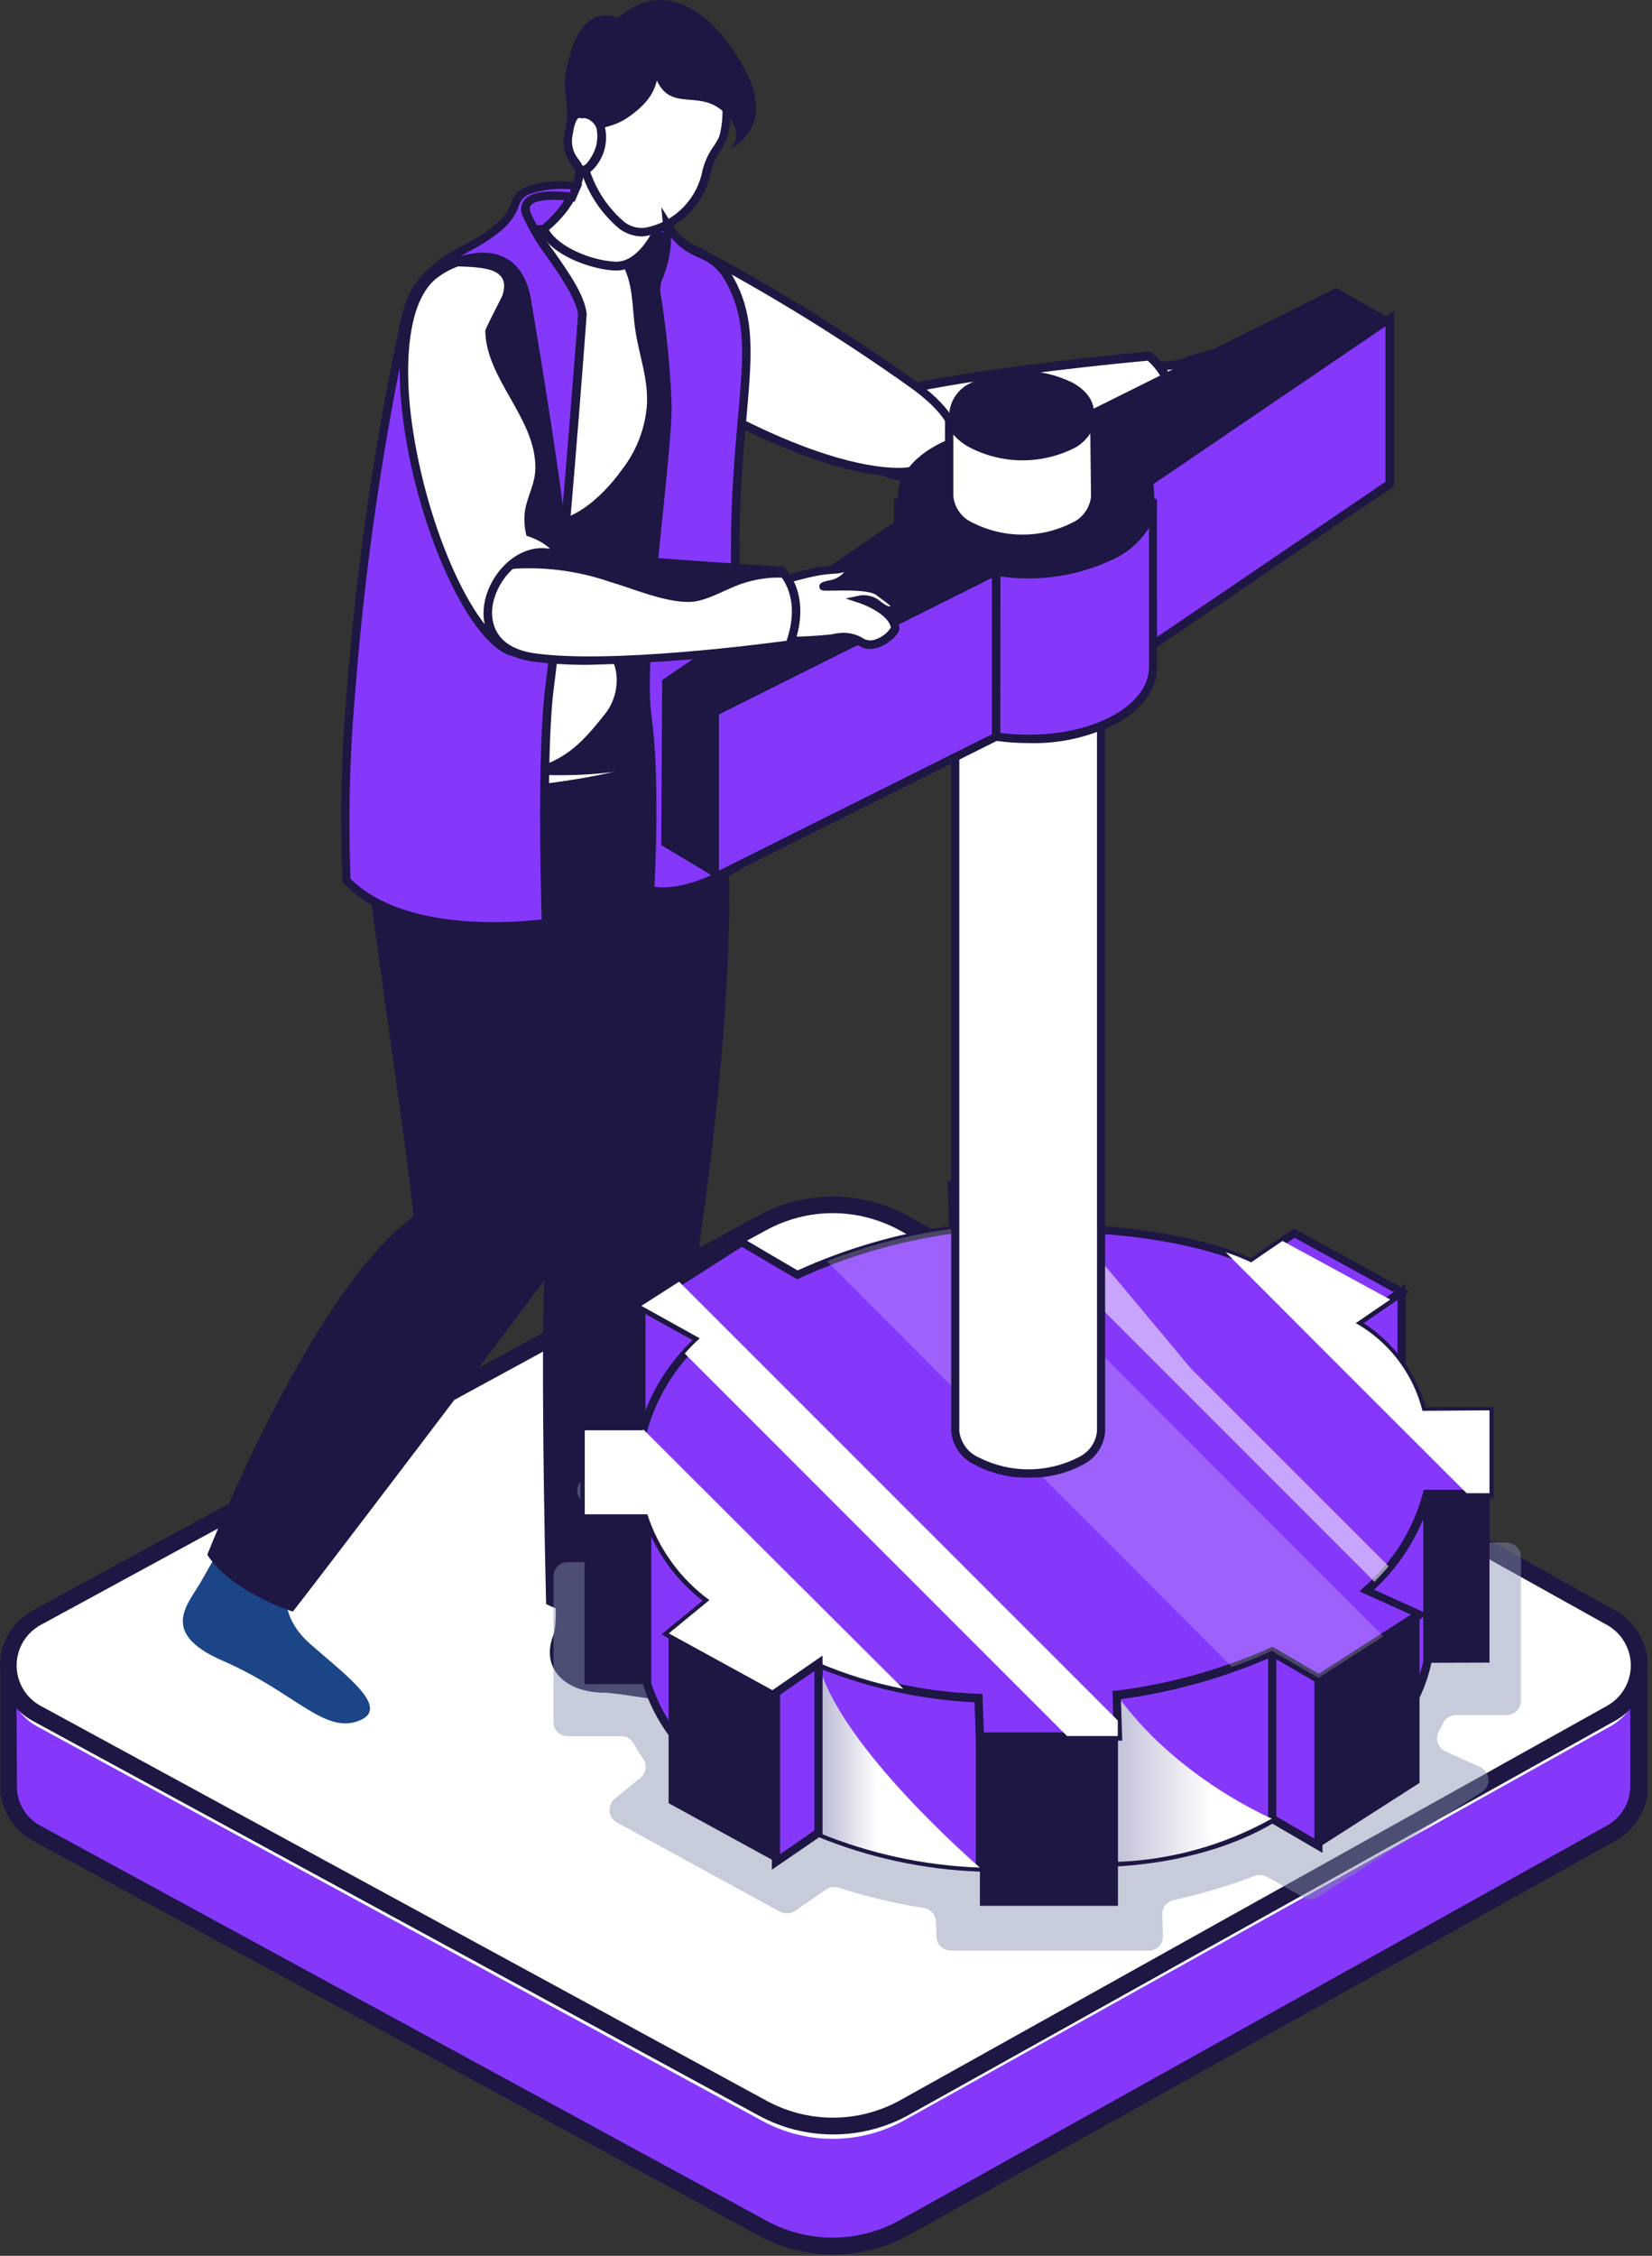 <?xml version="1.0" encoding="UTF-8"?> <svg xmlns="http://www.w3.org/2000/svg" width="85" height="116" viewBox="0 0 85 116" fill="none"><rect x="0" y="0" width="85" height="116" fill="#333333" stroke="none"/> <path d="M84.343 86.542H77.858L46.557 69.085C45.44 68.466 44.186 68.138 42.91 68.131C41.633 68.125 40.375 68.44 39.253 69.048L7.075 86.542H0.455V91.93C0.471 92.413 0.613 92.884 0.868 93.295C1.122 93.706 1.48 94.043 1.905 94.272L39.232 114.568C40.354 115.177 41.612 115.492 42.889 115.486C44.166 115.48 45.42 115.151 46.536 114.531L82.893 94.257C83.309 94.024 83.659 93.688 83.907 93.28C84.156 92.872 84.295 92.407 84.311 91.93L84.343 86.542Z" fill="#8538FA"></path> <path d="M42.854 115.928C41.514 115.928 40.196 115.591 39.02 114.948L1.693 94.653C1.265 94.419 0.896 94.092 0.613 93.695C0.33 93.299 0.141 92.844 0.06 92.363H0.018V91.93V86.115H6.957L39.036 68.667C40.223 68.014 41.557 67.675 42.912 67.683C44.267 67.69 45.597 68.043 46.777 68.709L77.99 86.115H84.772V92.374H84.741C84.663 92.847 84.479 93.298 84.202 93.691C83.926 94.084 83.564 94.409 83.145 94.642L46.788 114.917C45.586 115.587 44.231 115.936 42.854 115.928ZM0.869 91.721V91.914C0.879 92.322 0.997 92.719 1.211 93.066C1.426 93.412 1.729 93.695 2.089 93.886L39.422 114.186C40.48 114.767 41.67 115.069 42.877 115.062C44.085 115.056 45.271 114.742 46.324 114.15L82.68 93.876C83.034 93.682 83.331 93.399 83.541 93.055C83.752 92.71 83.868 92.317 83.88 91.914V91.534V86.975H77.714L77.62 86.923L46.318 69.46C45.264 68.869 44.078 68.556 42.87 68.55C41.661 68.543 40.471 68.844 39.411 69.424L7.03 86.975H0.847L0.869 91.721Z" fill="#1E1643"></path> <path d="M1.901 83.841L39.228 63.541C40.351 62.933 41.609 62.618 42.885 62.626C44.162 62.633 45.416 62.962 46.531 63.582L82.888 83.856C83.323 84.1 83.686 84.455 83.939 84.886C84.191 85.316 84.324 85.806 84.324 86.305C84.324 86.804 84.191 87.294 83.939 87.724C83.686 88.155 83.323 88.51 82.888 88.754L46.531 109.028C45.415 109.648 44.161 109.977 42.884 109.983C41.607 109.99 40.35 109.673 39.228 109.064L1.901 88.77C1.457 88.528 1.087 88.172 0.83 87.739C0.572 87.305 0.436 86.81 0.436 86.305C0.436 85.801 0.572 85.305 0.83 84.872C1.087 84.438 1.457 84.081 1.901 83.841Z" fill="white"></path> <path d="M82.909 88.086L69.486 95.571L46.531 108.36C45.415 108.979 44.161 109.307 42.885 109.315C41.609 109.322 40.351 109.008 39.228 108.402L15.178 95.321L4.692 89.62L1.901 88.102C1.457 87.861 1.087 87.504 0.83 87.071C0.572 86.637 0.436 86.142 0.436 85.637C0.436 85.133 0.572 84.638 0.83 84.204C1.087 83.77 1.457 83.414 1.901 83.173L39.228 62.878C40.35 62.269 41.607 61.953 42.884 61.959C44.161 61.966 45.415 62.294 46.531 62.914L70.18 76.1L82.888 83.189C83.325 83.43 83.689 83.784 83.943 84.214C84.197 84.643 84.333 85.132 84.335 85.631C84.337 86.13 84.206 86.621 83.955 87.052C83.704 87.484 83.344 87.841 82.909 88.086Z" fill="white"></path> <path d="M42.853 109.758C41.515 109.756 40.198 109.419 39.024 108.778L1.692 88.498C1.18 88.22 0.753 87.809 0.455 87.308C0.157 86.807 0 86.235 0 85.653C0 85.07 0.157 84.499 0.455 83.998C0.753 83.497 1.18 83.086 1.692 82.808L39.019 62.508C40.209 61.859 41.543 61.523 42.898 61.531C44.252 61.538 45.583 61.888 46.766 62.549L83.117 82.823C83.62 83.105 84.039 83.515 84.331 84.012C84.622 84.509 84.776 85.074 84.776 85.65C84.776 86.226 84.622 86.792 84.331 87.289C84.039 87.786 83.62 88.196 83.117 88.477L46.766 108.752C45.568 109.414 44.222 109.76 42.853 109.758ZM42.853 62.382C41.659 62.383 40.485 62.683 39.436 63.253L2.104 83.553C1.726 83.756 1.411 84.057 1.191 84.424C0.972 84.792 0.856 85.212 0.856 85.639C0.856 86.068 0.972 86.488 1.191 86.856C1.411 87.223 1.726 87.524 2.104 87.726L39.436 108.021C40.496 108.6 41.687 108.901 42.895 108.895C44.103 108.888 45.289 108.575 46.343 107.985L82.7 87.711C83.067 87.503 83.372 87.203 83.584 86.839C83.797 86.475 83.909 86.061 83.909 85.639C83.909 85.219 83.797 84.805 83.584 84.441C83.372 84.077 83.067 83.776 82.7 83.569L46.343 63.295C45.277 62.699 44.075 62.385 42.853 62.382Z" fill="#1E1643"></path> <path d="M58.4 21.328C58.603 21.328 59.933 21.328 60.34 21.63C60.912 21.924 61.545 22.08 62.188 22.084C63.189 21.886 64.201 22.533 64.144 21.896C64.097 21.375 63.356 21.297 62.991 21.213C62.85 21.213 62.469 21.171 62.662 20.968C63.147 20.416 66.423 20.082 66.559 19.753C66.695 19.424 66.288 19.377 66.147 19.341C65.135 19.101 65.151 17.979 63.982 17.974C62.939 17.974 61.212 18.569 60.737 18.72C59.901 18.84 59.056 18.895 58.212 18.887C58.212 18.887 58.197 21.318 58.4 21.328Z" fill="#FFBC90"></path> <path d="M62.647 18.37C63.727 18.109 63.936 19.293 64.938 19.413C65.073 19.413 65.459 19.413 65.397 19.747C65.334 20.081 62.298 20.629 61.938 21.166C61.828 21.338 62.079 21.343 62.235 21.354C62.444 21.277 62.661 21.222 62.882 21.192C62.726 21.192 62.522 21.124 62.663 20.962C63.148 20.41 66.424 20.076 66.56 19.747C66.696 19.419 66.289 19.371 66.148 19.335C65.135 19.095 65.151 17.974 63.983 17.968C62.939 17.968 61.213 18.563 60.738 18.714C59.902 18.834 59.058 18.89 58.213 18.882C58.213 18.882 58.213 19.189 58.213 19.58C58.787 19.512 59.992 20.529 60.242 20.503C61.129 20.436 60.117 18.986 62.647 18.37Z" fill="white"></path> <path d="M62.266 21.578H62.224C62.037 21.578 61.812 21.578 61.702 21.375C61.677 21.323 61.667 21.265 61.672 21.208C61.679 21.152 61.699 21.097 61.734 21.051C61.958 20.717 62.746 20.457 63.925 20.102C64.337 19.989 64.741 19.85 65.135 19.685C65.076 19.659 65.012 19.645 64.948 19.643H64.885C64.452 19.564 64.057 19.344 63.763 19.017C63.429 18.715 63.169 18.495 62.678 18.594C61.223 18.944 61.05 19.544 60.915 20.029C60.826 20.342 60.727 20.696 60.247 20.738C60.08 20.738 59.897 20.639 59.475 20.378C59.052 20.117 58.515 19.773 58.223 19.815H57.983V19.575C57.983 19.178 57.983 18.871 57.983 18.871V18.657H58.197C59.019 18.671 59.84 18.619 60.654 18.501L60.742 18.469C61.77 18.088 62.844 17.843 63.935 17.739H63.967C64.241 17.744 64.51 17.815 64.75 17.948C64.99 18.081 65.194 18.271 65.344 18.501C65.544 18.794 65.838 19.012 66.179 19.116C66.288 19.122 66.396 19.152 66.493 19.203C66.59 19.254 66.675 19.326 66.742 19.414C66.772 19.476 66.788 19.545 66.788 19.614C66.788 19.684 66.772 19.752 66.742 19.815C66.648 20.055 66.22 20.159 65.026 20.42C64.326 20.544 63.64 20.731 62.976 20.978L64.29 21.192L62.897 21.395C62.691 21.425 62.488 21.476 62.292 21.546L62.266 21.578ZM58.431 19.377C58.893 19.513 59.33 19.723 59.725 19.998C59.888 20.114 60.063 20.214 60.247 20.295C60.393 20.295 60.424 20.221 60.513 19.904C60.599 19.479 60.825 19.096 61.155 18.814L60.894 18.897L60.805 18.928C60.017 19.056 59.219 19.113 58.421 19.1C58.426 19.178 58.426 19.273 58.431 19.377ZM63.445 18.224C63.679 18.344 63.892 18.501 64.076 18.689C64.308 18.953 64.619 19.136 64.963 19.21C65.07 19.204 65.178 19.222 65.278 19.261C65.377 19.301 65.468 19.362 65.542 19.44C65.579 19.491 65.606 19.549 65.617 19.611C65.628 19.674 65.626 19.738 65.61 19.799C65.612 19.824 65.612 19.848 65.61 19.873C65.887 19.826 66.157 19.744 66.413 19.627C66.339 19.599 66.262 19.578 66.184 19.565H66.121C65.696 19.441 65.328 19.174 65.078 18.808C64.968 18.629 64.814 18.479 64.632 18.374C64.451 18.268 64.245 18.21 64.034 18.203C63.838 18.189 63.64 18.196 63.445 18.224Z" fill="#1E1643"></path> <path d="M46.881 19.93C51.577 18.95 59.115 18.282 59.115 18.282C59.115 18.282 60.842 19.44 60.242 22.063C60.242 22.063 52.187 24.755 47.475 24.624C42.765 24.494 44.006 20.53 46.881 19.93Z" fill="white"></path> <path d="M47.814 24.864H47.47C44.605 24.786 44.172 23.388 44.12 22.778C44.001 21.438 45.216 20.071 46.833 19.732C51.529 18.762 59.02 18.078 59.093 18.078H59.166L59.234 18.12C59.307 18.172 61.075 19.393 60.455 22.131L60.424 22.256L60.309 22.288C59.985 22.377 52.535 24.864 47.814 24.864ZM46.922 20.17C45.393 20.494 44.46 21.766 44.549 22.778C44.637 23.79 45.707 24.411 47.48 24.457H47.804C52.15 24.457 59.072 22.256 60.053 21.938C60.222 21.336 60.217 20.698 60.04 20.099C59.862 19.499 59.52 18.962 59.052 18.548C58.217 18.621 51.315 19.273 46.922 20.186V20.17Z" fill="#1E1643"></path> <path d="M32.212 14.896C32.316 16.461 32.629 18.934 37.684 21.542C42.739 24.149 45.473 24.306 46.391 24.274C47.581 24.233 51.509 23.033 46.975 19.753C43.514 17.305 39.905 15.072 36.171 13.066C34.095 11.918 32.107 13.322 32.212 14.896Z" fill="white"></path> <path d="M46.198 24.494C45.076 24.494 42.316 24.171 37.584 21.735C32.273 18.996 32.091 16.342 31.992 14.908C31.977 14.5 32.07 14.096 32.264 13.737C32.457 13.379 32.744 13.078 33.093 12.868C33.57 12.579 34.118 12.427 34.676 12.427C35.234 12.427 35.782 12.579 36.26 12.868L36.452 12.972C40.134 14.944 43.685 17.15 47.084 19.576C48.806 20.817 49.531 21.922 49.25 22.862C48.9 24.009 47.163 24.457 46.385 24.484L46.198 24.494ZM34.626 12.863C34.17 12.86 33.723 12.989 33.338 13.233C33.052 13.401 32.817 13.643 32.657 13.933C32.496 14.222 32.416 14.55 32.425 14.882C32.519 16.222 32.686 18.72 37.783 21.349C42.739 23.9 45.457 24.087 46.385 24.056C47.09 24.056 48.587 23.602 48.847 22.736C49.072 22.006 48.378 21.036 46.849 19.93C43.461 17.52 39.923 15.325 36.26 13.358L36.066 13.254C35.627 13.005 35.131 12.873 34.626 12.868V12.863Z" fill="#1E1643"></path> <path d="M28.45 80.013C28.45 80.013 28.762 83.314 28.476 84.06C27.761 85.911 29.232 87.017 30.995 87.038C32.414 87.038 37.036 88.331 38.388 86.787C39.384 85.645 37.495 84.91 35.539 84.586C34.785 84.465 34.086 84.118 33.533 83.591C32.981 83.064 32.601 82.382 32.445 81.634L28.45 80.013Z" fill="#1E1643"></path> <path d="M36.896 39.584C38.497 45.483 36.582 60.093 35.941 64.187C35.299 68.281 29.101 69.351 27.922 63.175C27.453 60.724 26.587 51.94 25.544 47.043C24.5 42.145 26.587 40.022 27.176 39.219C28.1 37.988 36.248 37.226 36.896 39.584Z" fill="#1E1643"></path> <path d="M35.977 64.296C35.399 68.359 33.479 82.234 33.369 82.87C33.369 82.87 30.166 83.553 28.1 82.484C28.1 82.484 27.641 64.374 28.272 62.663C28.904 60.953 36.416 61.245 35.977 64.296Z" fill="#1E1643"></path> <path d="M30.114 36.339C30.114 36.339 29.738 60.087 28.762 64.119C27.787 68.151 21.637 67.249 21.287 62.653C21.109 60.353 19.576 50.135 18.949 45.165C18.323 40.194 19.393 37.726 20.045 36.986C21.094 35.817 30.114 36.339 30.114 36.339Z" fill="#1E1643"></path> <path d="M34.329 11.548C34.329 11.548 32.045 9.681 29.295 9.723C26.546 9.764 26.541 10.245 26.687 10.666C26.833 11.089 26.687 12.174 27.558 12.309C28.429 12.446 33.991 13.598 34.601 13.306C35.211 13.014 34.329 11.548 34.329 11.548Z" fill="#8538FA"></path> <path d="M34.23 13.561C32.367 13.406 30.516 13.125 28.69 12.722L27.542 12.513C26.734 12.393 26.64 11.637 26.577 11.131C26.567 10.998 26.543 10.867 26.504 10.74C26.454 10.641 26.428 10.532 26.428 10.422C26.428 10.311 26.454 10.201 26.504 10.104C26.692 9.832 27.167 9.545 29.269 9.514H29.368C31.213 9.596 32.987 10.25 34.444 11.387L34.491 11.439C34.559 11.554 35.159 12.565 35.013 13.139C34.995 13.218 34.957 13.293 34.904 13.355C34.852 13.417 34.785 13.467 34.71 13.499C34.556 13.551 34.393 13.572 34.23 13.561ZM29.384 9.91H29.295C27.412 9.91 26.974 10.176 26.879 10.317C26.849 10.359 26.843 10.416 26.879 10.562C26.931 10.722 26.962 10.886 26.974 11.053C27.041 11.606 27.125 12.007 27.584 12.096C27.782 12.096 28.2 12.205 28.747 12.305C30.203 12.581 34.084 13.311 34.486 13.113C34.504 13.103 34.52 13.09 34.533 13.074C34.546 13.058 34.554 13.039 34.559 13.019C34.549 12.542 34.4 12.078 34.131 11.684C33.907 11.485 31.825 9.931 29.384 9.931V9.91Z" fill="#1E1643"></path> <path d="M28.236 11.757C27.102 11.778 25.986 12.043 24.963 12.534C23.941 13.024 23.036 13.729 22.309 14.599C19.758 17.593 19.946 38.593 19.351 40.809C19.351 40.809 29.06 41.503 35.758 38.593C35.758 38.593 36.51 20.4 36.802 18.928C37.068 17.651 36.802 12.67 33.672 12.033C31.889 11.633 30.05 11.539 28.236 11.757Z" fill="white"></path> <path d="M21.903 41.091C20.338 41.091 19.367 41.028 19.336 41.023H19.075L19.143 40.768C19.321 40.105 19.43 37.58 19.571 34.389C19.895 26.878 20.338 16.592 22.143 14.474C22.89 13.582 23.819 12.86 24.868 12.356C25.917 11.852 27.062 11.578 28.226 11.553C30.059 11.337 31.917 11.432 33.719 11.835C35.149 12.132 36.192 13.295 36.735 15.204C37.094 16.432 37.194 17.722 37.027 18.991C36.729 20.426 35.983 38.436 35.983 38.619V38.749L35.858 38.806C31.278 40.773 25.268 41.091 21.903 41.091ZM19.618 40.606C21.157 40.684 29.572 40.987 35.545 38.446C35.618 36.647 36.307 20.305 36.588 18.887C36.74 17.686 36.645 16.466 36.307 15.303C35.962 14.088 35.216 12.576 33.62 12.242C31.861 11.854 30.051 11.762 28.262 11.97H28.215C27.117 11.999 26.038 12.261 25.048 12.739C24.059 13.216 23.182 13.898 22.477 14.74C20.771 16.743 20.312 27.363 20.004 34.389C19.873 37.409 19.774 39.672 19.618 40.606Z" fill="#1E1643"></path> <path d="M31.163 36.668C32.028 35.557 31.987 33.611 30.484 32.975C28.982 32.339 27.578 32.688 26.097 32.818L27.364 26.721C29.165 27.243 30.944 25.626 31.997 24.155C32.719 23.231 33.162 22.119 33.275 20.952C33.395 19.554 32.894 18.344 32.691 16.983C32.503 15.762 32.618 14.578 31.95 13.463C31.532 12.753 30.823 12.283 30.349 11.652C31.467 11.674 32.582 11.802 33.677 12.033C36.807 12.685 37.078 17.651 36.807 18.928C36.504 20.4 35.764 38.593 35.764 38.593C32.759 39.896 29.274 40.011 26.331 39.751L26.665 39.699C28.919 39.266 29.822 38.384 31.163 36.668Z" fill="#1E1643"></path> <path d="M33.771 11.997C33.771 11.997 32.942 13.76 31.637 13.687C30.333 13.614 28.434 12.868 27.986 11.778C27.986 11.778 30.015 10.26 29.869 8.252C29.723 6.244 34.251 9.707 33.771 11.997Z" fill="white"></path> <path d="M31.715 13.911H31.622C30.343 13.843 28.293 13.092 27.771 11.872L27.709 11.715L27.845 11.616C27.845 11.616 29.775 10.14 29.639 8.277C29.608 8.136 29.622 7.988 29.679 7.854C29.736 7.72 29.834 7.607 29.957 7.532C30.479 7.25 31.288 7.756 31.736 8.084C32.78 8.883 34.292 10.593 33.985 12.054V12.106C33.933 12.169 33.093 13.911 31.715 13.911ZM28.246 11.825C28.768 12.706 30.396 13.389 31.648 13.457H31.715C32.759 13.457 33.468 12.106 33.568 11.892C33.776 10.776 32.654 9.253 31.481 8.392C30.819 7.871 30.338 7.777 30.166 7.871C30.077 7.923 30.067 8.084 30.077 8.21C30.202 10.041 28.721 11.433 28.246 11.825Z" fill="#1E1643"></path> <path d="M37.323 4.991C37.427 5.688 37.386 6.398 37.203 7.078C36.89 7.792 36.624 7.709 36.295 9.039C36.111 9.758 35.725 10.409 35.184 10.917C34.643 11.425 33.968 11.769 33.239 11.908C31.673 12.179 30.202 9.623 29.936 8.053C29.657 6.654 29.84 5.203 30.458 3.917C31.323 1.914 35.701 0.918 37.323 4.991Z" fill="white"></path> <path d="M33.004 12.158C32.587 12.146 32.184 12.004 31.852 11.751C30.743 10.815 29.992 9.526 29.723 8.1C29.445 6.659 29.639 5.167 30.276 3.844C30.735 2.744 32.123 1.946 33.589 1.946H33.625C35.367 1.946 36.792 3.041 37.528 4.903V4.95C37.643 5.692 37.596 6.45 37.392 7.172C37.3 7.382 37.184 7.582 37.047 7.766C36.781 8.165 36.603 8.618 36.526 9.091C36.327 9.85 35.918 10.538 35.346 11.075C34.773 11.612 34.061 11.976 33.292 12.127C33.197 12.146 33.101 12.157 33.004 12.158ZM33.589 2.389C32.29 2.389 31.069 3.067 30.677 4.017C30.072 5.263 29.888 6.673 30.156 8.032C30.406 9.344 31.094 10.532 32.107 11.402C32.261 11.524 32.437 11.615 32.626 11.668C32.815 11.721 33.013 11.735 33.208 11.71C33.895 11.577 34.531 11.252 35.042 10.773C35.552 10.294 35.916 9.68 36.093 9.003C36.189 8.474 36.4 7.972 36.709 7.532C36.827 7.369 36.929 7.194 37.011 7.01C37.182 6.371 37.22 5.703 37.12 5.049C36.453 3.37 35.175 2.4 33.625 2.389H33.589Z" fill="#1E1643"></path> <path d="M31.783 0.934C31.783 0.934 32.952 1.111 33.589 3.542C34.225 5.972 35.785 4.532 37.147 5.68C38.508 6.828 37.574 7.631 37.574 7.631C37.574 7.631 39.77 6.692 38.519 3.98C37.266 1.268 34.506 -1.492 31.783 0.934Z" fill="#1E1643"></path> <path d="M31.783 0.934C31.783 0.934 30.26 0.089 29.441 2.462C28.622 4.835 29.441 5.07 29.091 6.671C29.091 6.671 31.053 6.922 32.331 6.024C33.609 5.128 33.724 4.46 33.865 3.865C34.006 3.271 32.331 0.558 31.783 0.934Z" fill="#1E1643"></path> <path d="M30.901 6.608C30.851 6.441 30.758 6.29 30.634 6.168C30.509 6.046 30.355 5.957 30.187 5.909C29.597 5.738 29.394 5.993 29.243 6.953C29.203 7.239 29.227 7.531 29.312 7.808C29.396 8.084 29.54 8.338 29.733 8.554C29.832 8.799 30.187 8.95 30.657 8.147C30.924 7.682 31.012 7.134 30.901 6.608Z" fill="white"></path> <path d="M30 8.976H29.963C29.869 8.967 29.778 8.932 29.702 8.875C29.625 8.818 29.566 8.741 29.53 8.653C29.503 8.597 29.47 8.545 29.431 8.496C29.254 8.281 29.125 8.029 29.056 7.759C28.986 7.488 28.978 7.206 29.03 6.931C29.124 6.332 29.244 5.925 29.552 5.737C29.661 5.68 29.782 5.648 29.905 5.642C30.028 5.636 30.152 5.656 30.266 5.701C30.469 5.758 30.655 5.865 30.805 6.012C30.956 6.161 31.067 6.344 31.127 6.546C31.258 7.135 31.161 7.751 30.855 8.272C30.569 8.737 30.282 8.976 30 8.976ZM29.89 6.071C29.85 6.06 29.806 6.06 29.765 6.071C29.598 6.175 29.51 6.634 29.457 6.968C29.413 7.186 29.419 7.411 29.475 7.626C29.531 7.842 29.636 8.041 29.781 8.209C29.84 8.287 29.892 8.369 29.938 8.455C29.938 8.455 29.938 8.512 29.989 8.517C30.042 8.522 30.167 8.517 30.47 7.996C30.712 7.574 30.791 7.079 30.694 6.603C30.649 6.477 30.573 6.363 30.474 6.272C30.375 6.181 30.256 6.116 30.125 6.081C30.047 6.072 29.968 6.074 29.89 6.087V6.071Z" fill="#1E1643"></path> <path d="M29.441 10.119C29.441 10.119 26.582 9.655 27.098 11.026C27.615 12.399 29.754 14.574 29.957 16.143C29.957 16.143 28.81 31.322 28.272 35.275C27.808 38.697 28.09 47.444 28.09 47.444C28.09 47.444 21.078 48.565 17.833 45.285C17.703 42.154 17.768 39.019 18.026 35.896C18.506 29.546 19.407 23.235 20.724 17.004C21.073 15.304 21.328 14.141 24.047 12.706C27.208 11.042 25.998 10.312 27.124 9.77C27.942 9.481 28.82 9.405 29.676 9.55L29.441 10.119Z" fill="#8538FA"></path> <path d="M25.304 47.851C22.946 47.851 19.659 47.438 17.677 45.43L17.619 45.378V45.295C17.488 42.164 17.552 39.029 17.812 35.906C18.292 29.549 19.193 23.231 20.509 16.993C20.869 15.277 21.125 14.036 23.942 12.555C25.841 11.548 26.097 10.917 26.284 10.469C26.338 10.282 26.432 10.109 26.56 9.962C26.688 9.817 26.847 9.701 27.025 9.623C27.895 9.309 28.833 9.23 29.743 9.394L29.957 9.472L29.566 10.374L29.404 10.343C28.747 10.244 27.594 10.207 27.318 10.557C27.286 10.588 27.198 10.698 27.318 10.974C27.641 11.672 28.042 12.332 28.512 12.941C29.274 14.036 30.077 15.168 30.187 16.138C30.187 16.331 29.039 31.41 28.502 35.327C28.048 38.691 28.319 47.371 28.319 47.46V47.647H28.137C27.199 47.784 26.252 47.852 25.304 47.851ZM18.037 45.196C20.901 48.007 26.759 47.402 27.87 47.282C27.829 45.978 27.636 38.384 28.063 35.285C28.585 31.384 29.733 16.315 29.743 16.164C29.628 15.34 28.836 14.203 28.137 13.196C27.646 12.549 27.23 11.849 26.895 11.11C26.83 10.978 26.803 10.829 26.818 10.683C26.833 10.537 26.889 10.397 26.979 10.28C27.443 9.717 28.81 9.832 29.31 9.899L29.378 9.733C28.645 9.667 27.905 9.756 27.208 9.994C27.079 10.051 26.966 10.136 26.875 10.244C26.785 10.351 26.72 10.478 26.686 10.614C26.477 11.136 26.165 11.85 24.151 12.925C21.506 14.317 21.276 15.413 20.932 17.098C19.619 23.321 18.721 29.626 18.245 35.968C17.985 39.04 17.916 42.126 18.037 45.206V45.196Z" fill="#1E1643"></path> <path d="M34.33 11.548C34.402 12.46 34.266 13.377 33.934 14.229C33.804 14.515 33.76 14.832 33.808 15.142C34.116 17.041 34.304 18.957 34.371 20.879C34.403 23.529 32.88 33.487 33.328 36.819C33.777 40.152 33.448 45.734 33.448 45.734C33.448 45.734 35.013 46.427 38.493 44.231C38.493 44.231 37.689 32.396 37.872 26.497C38.055 20.598 39.004 17.687 37.872 15.022C36.74 12.357 35.702 13.708 34.33 11.548Z" fill="#8538FA"></path> <path d="M34.167 46.056C33.896 46.068 33.626 46.027 33.369 45.937L33.234 45.879V45.728C33.234 45.676 33.562 40.131 33.113 36.861C32.832 34.774 33.317 30.08 33.703 26.314C33.948 23.946 34.163 21.891 34.152 20.895C34.084 18.973 33.896 17.056 33.588 15.157C33.534 14.803 33.584 14.44 33.734 14.114C34.047 13.295 34.175 12.417 34.11 11.543L34.026 10.651L34.501 11.407C34.855 12.05 35.424 12.549 36.108 12.815C36.745 13.103 37.402 13.405 38.049 14.902C38.831 16.722 38.659 18.605 38.409 21.458C38.279 22.882 38.138 24.499 38.075 26.465C37.898 32.287 38.691 44.059 38.696 44.2V44.325L38.591 44.393C36.442 45.785 34.987 46.056 34.167 46.056ZM33.645 45.587C34.079 45.676 35.565 45.791 38.252 44.121C38.169 42.828 37.47 32.005 37.636 26.492C37.699 24.515 37.845 22.893 37.971 21.458C38.221 18.673 38.388 16.832 37.647 15.11C37.058 13.744 36.531 13.504 35.92 13.227C35.38 13.016 34.902 12.669 34.533 12.221C34.517 12.937 34.371 13.645 34.1 14.307C33.986 14.555 33.948 14.831 33.99 15.1C34.299 17.013 34.489 18.943 34.559 20.879C34.559 21.923 34.355 23.962 34.11 26.351C33.724 30.096 33.239 34.754 33.516 36.783C33.948 39.792 33.724 44.622 33.672 45.587H33.645Z" fill="#1E1643"></path> <path d="M14.88 81.196C14.88 81.196 14.082 82.886 15.971 84.545C17.859 86.203 20.228 87.914 18.355 88.525C16.607 89.098 15.073 86.96 11.448 85.395C8.057 83.914 9.773 82.406 10.404 81.222L11.223 79.783L14.88 81.196Z" fill="#1C4587"></path> <path d="M29.018 64.443C27.902 66.086 15.486 82.375 15.069 82.87C15.069 82.87 11.938 81.9 10.665 79.95C10.665 79.95 16.764 64.344 22.508 61.824C24.193 61.084 30.745 61.898 29.018 64.443Z" fill="#1E1643"></path> <path opacity="0.46" d="M48.181 99.556L48.155 98.815C48.148 98.645 48.082 98.481 47.969 98.353C47.856 98.225 47.703 98.14 47.534 98.111C46.048 97.88 44.583 97.531 43.152 97.068C43.044 97.033 42.929 97.022 42.818 97.039C42.705 97.055 42.598 97.097 42.505 97.162L40.903 98.263C40.791 98.339 40.659 98.383 40.523 98.391C40.387 98.399 40.251 98.368 40.132 98.304L31.737 93.714C31.633 93.655 31.544 93.572 31.479 93.471C31.414 93.37 31.374 93.255 31.363 93.135C31.352 93.016 31.371 92.895 31.417 92.785C31.463 92.673 31.535 92.575 31.628 92.499L32.953 91.414C33.095 91.297 33.187 91.132 33.212 90.95C33.237 90.769 33.193 90.584 33.089 90.433C32.918 90.183 32.757 89.922 32.603 89.651C32.54 89.538 32.448 89.444 32.336 89.379C32.224 89.314 32.096 89.28 31.967 89.28H29.212C29.018 89.28 28.831 89.204 28.694 89.067C28.556 88.93 28.478 88.745 28.477 88.55V81.06C28.477 80.866 28.553 80.68 28.69 80.542C28.827 80.404 29.013 80.326 29.207 80.325H31.638C31.772 80.324 31.904 80.286 32.018 80.215C32.132 80.144 32.224 80.043 32.285 79.923L32.515 79.485C32.562 79.401 32.592 79.309 32.603 79.213C32.614 79.118 32.607 79.021 32.581 78.929C32.555 78.836 32.511 78.75 32.451 78.674C32.391 78.598 32.317 78.535 32.233 78.489L30.083 77.295C29.972 77.234 29.878 77.145 29.812 77.037C29.745 76.928 29.708 76.805 29.703 76.678C29.699 76.551 29.728 76.425 29.788 76.313C29.847 76.2 29.934 76.105 30.041 76.037L38.258 70.775C38.374 70.703 38.506 70.665 38.642 70.665C38.778 70.665 38.91 70.703 39.026 70.775L41.305 72.11C41.402 72.167 41.51 72.201 41.623 72.21C41.734 72.219 41.847 72.203 41.952 72.162C43.31 71.626 44.705 71.189 46.125 70.853C46.29 70.815 46.437 70.721 46.54 70.587C46.643 70.453 46.696 70.286 46.689 70.118L46.653 68.876C46.65 68.778 46.666 68.68 46.702 68.588C46.738 68.496 46.792 68.413 46.861 68.342C46.929 68.272 47.011 68.216 47.102 68.178C47.193 68.14 47.29 68.12 47.388 68.12H57.613C57.804 68.118 57.988 68.192 58.126 68.324C58.263 68.457 58.343 68.638 58.349 68.829L58.38 69.872C58.385 70.045 58.452 70.21 58.568 70.339C58.683 70.468 58.84 70.552 59.011 70.576C60.49 70.769 61.95 71.092 63.373 71.541C63.479 71.576 63.591 71.585 63.701 71.569C63.811 71.554 63.917 71.514 64.009 71.453L65.647 70.331C65.76 70.256 65.891 70.213 66.026 70.208C66.162 70.202 66.296 70.234 66.414 70.3L75.022 74.994C75.132 75.054 75.226 75.142 75.292 75.249C75.359 75.355 75.397 75.477 75.403 75.603C75.41 75.728 75.384 75.853 75.328 75.966C75.272 76.079 75.188 76.175 75.085 76.246L73.728 77.169C73.645 77.224 73.575 77.294 73.52 77.377C73.465 77.459 73.427 77.552 73.409 77.649C73.39 77.746 73.392 77.846 73.412 77.943C73.433 78.04 73.473 78.132 73.53 78.213C73.687 78.447 73.838 78.692 73.979 78.948C74.042 79.063 74.135 79.158 74.248 79.224C74.361 79.29 74.49 79.325 74.62 79.323H77.521C77.716 79.323 77.903 79.401 78.041 79.539C78.179 79.677 78.256 79.864 78.256 80.059V87.455C78.256 87.649 78.18 87.836 78.043 87.973C77.906 88.111 77.721 88.189 77.526 88.191H74.918C74.78 88.192 74.646 88.231 74.529 88.304C74.412 88.376 74.317 88.48 74.255 88.603C74.187 88.743 74.114 88.879 74.036 89.02C73.985 89.11 73.953 89.21 73.943 89.312C73.933 89.415 73.944 89.519 73.977 89.618C74.009 89.716 74.062 89.806 74.131 89.883C74.201 89.96 74.286 90.021 74.38 90.063L76.154 90.867C76.275 90.92 76.378 91.006 76.454 91.114C76.53 91.221 76.575 91.348 76.585 91.48C76.595 91.612 76.568 91.743 76.509 91.861C76.45 91.979 76.359 92.078 76.248 92.149L67.807 97.558C67.692 97.628 67.561 97.665 67.426 97.665C67.292 97.665 67.16 97.628 67.045 97.558L65.198 96.515C65.102 96.459 64.995 96.425 64.883 96.417C64.773 96.408 64.661 96.424 64.557 96.463C63.199 96.981 61.804 97.396 60.383 97.704C60.216 97.741 60.066 97.835 59.96 97.97C59.854 98.105 59.799 98.273 59.804 98.445L59.836 99.55C59.839 99.649 59.823 99.748 59.787 99.84C59.752 99.931 59.698 100.015 59.629 100.086C59.56 100.156 59.478 100.213 59.387 100.251C59.296 100.289 59.199 100.308 59.1 100.307H48.916C48.819 100.306 48.722 100.286 48.632 100.248C48.542 100.21 48.461 100.155 48.392 100.084C48.324 100.015 48.27 99.932 48.234 99.841C48.197 99.751 48.179 99.653 48.181 99.556Z" fill="url(#paint0_linear_12_1509)"></path> <g style="mix-blend-mode:screen"> <g style="mix-blend-mode:screen"> <path d="M53.189 85.994C50.472 86.009 47.764 85.659 45.139 84.951C43.247 84.444 41.43 83.69 39.735 82.708C36.261 80.622 34.351 77.946 34.351 75.104C34.351 72.261 36.261 69.57 39.735 67.509C43.319 65.386 48.082 64.218 53.189 64.218C58.296 64.218 63.06 65.386 66.644 67.509C70.118 69.596 72.028 72.266 72.028 75.104C72.028 77.941 70.118 80.648 66.644 82.708C64.949 83.69 63.132 84.442 61.239 84.946C58.616 85.658 55.908 86.011 53.189 85.994ZM53.189 64.286C48.113 64.286 43.345 65.454 39.772 67.567C36.323 69.617 34.424 72.293 34.424 75.098C34.424 77.905 36.323 80.591 39.772 82.635C41.462 83.615 43.273 84.368 45.161 84.873C50.424 86.27 55.961 86.27 61.223 84.873C63.108 84.365 64.918 83.612 66.607 82.635C70.055 80.591 71.96 77.941 71.96 75.098C71.96 72.256 70.055 69.611 66.607 67.567C63.028 65.454 58.266 64.286 53.189 64.286Z" fill="#1C4587"></path> </g> </g> <path d="M72.115 66.415V75.125L69.758 76.737V68.026L72.115 66.415Z" fill="#8538FA"></path> <path d="M69.549 77.133V67.916L72.329 66.012V75.239L69.549 77.133ZM69.971 68.135V76.334L71.906 75.015V66.81L69.971 68.135Z" fill="#1E1643"></path> <path d="M35.994 68.839V77.55L32.988 75.881V67.17L35.994 68.839Z" fill="#8538FA"></path> <path d="M36.223 77.905L32.79 76.006V66.811L36.223 68.714V77.905ZM33.212 75.761L35.821 77.19V68.965L33.212 67.53V75.761Z" fill="#1E1643"></path> <path d="M76.639 76.783V85.494L73.42 85.504V76.794L76.639 76.783Z" fill="#1E1643"></path> <path d="M72.304 79.407C71.75 80.269 71.085 81.055 70.327 81.743V90.454C71.135 89.708 72.883 88.039 73.421 85.504V76.794C73.196 77.72 72.818 78.604 72.304 79.407Z" fill="#8538FA"></path> <path d="M70.133 90.934V81.65L70.196 81.587C70.941 80.908 71.596 80.135 72.141 79.287C72.642 78.504 73.01 77.644 73.232 76.741L73.65 74.999V85.504C73.076 88.217 71.192 89.953 70.488 90.611L70.133 90.934ZM70.556 81.838V89.964C71.873 88.758 72.804 87.191 73.232 85.457V78.113C73.023 78.599 72.777 79.068 72.496 79.516C71.946 80.371 71.289 81.151 70.54 81.838H70.556Z" fill="#1E1643"></path> <path d="M36.489 82.302V91.007C34.986 89.912 33.868 88.369 33.296 86.599V77.889C33.871 79.659 34.988 81.202 36.489 82.302Z" fill="#8538FA"></path> <path d="M36.703 91.445L36.358 91.174C34.821 90.056 33.678 88.478 33.098 86.668V86.6V76.653L33.505 77.816C34.064 79.551 35.16 81.063 36.635 82.135L36.718 82.198L36.703 91.445ZM33.51 86.563C34.02 88.142 34.983 89.535 36.28 90.569V82.401C35.086 81.513 34.134 80.34 33.51 78.99V86.563Z" fill="#1E1643"></path> <path d="M73.039 82.969V91.68L67.859 94.997V86.287L73.039 82.969Z" fill="#1E1643"></path> <path d="M67.859 86.286V94.898L65.459 93.505V84.889L67.859 86.286Z" fill="#8538FA"></path> <path d="M68.046 95.279L65.229 93.636V84.539L68.046 86.182V95.279ZM65.652 93.396L67.629 94.543V86.412L65.652 85.264V93.396Z" fill="#1E1643"></path> <path d="M65.438 84.889V93.516C62.987 94.884 60.245 95.647 57.441 95.743V87.121C60.201 86.772 62.896 86.02 65.438 84.889Z" fill="#8538FA"></path> <path d="M57.247 95.967V86.933H57.429C60.172 86.591 62.85 85.846 65.375 84.722L65.672 84.586V93.651L65.568 93.714C64.357 94.449 61.692 95.717 57.471 95.978L57.247 95.967ZM57.669 87.309V95.519C60.325 95.399 62.918 94.673 65.25 93.396V85.217C62.83 86.258 60.28 86.962 57.669 87.309Z" fill="#1E1643"></path> <g style="mix-blend-mode:multiply"> <g style="mix-blend-mode:multiply"> <path style="mix-blend-mode:multiply" d="M65.438 93.516C62.987 94.884 60.245 95.647 57.441 95.743V87.121C60.503 91.425 65.438 93.516 65.438 93.516Z" fill="url(#paint1_linear_12_1509)"></path> </g> </g> <path d="M50.418 87.325V96.035C47.565 95.932 44.754 95.325 42.113 94.241V85.526C44.752 86.614 47.565 87.223 50.418 87.325Z" fill="#8538FA"></path> <path d="M50.632 96.243H50.418C47.534 96.14 44.692 95.526 42.024 94.428L41.904 94.366V85.191L42.207 85.337C44.817 86.41 47.597 87.012 50.418 87.116H50.632V96.243ZM42.327 94.1C44.838 95.113 47.503 95.695 50.209 95.821V87.533C47.509 87.397 44.847 86.831 42.327 85.853V94.1Z" fill="#1E1643"></path> <g style="mix-blend-mode:multiply"> <g style="mix-blend-mode:multiply"> <path style="mix-blend-mode:multiply" d="M50.418 96.035C47.565 95.932 44.754 95.325 42.113 94.241V85.526C43.156 89.792 50.418 96.035 50.418 96.035Z" fill="url(#paint2_linear_12_1509)"></path> </g> </g> <path d="M57.523 89.291H50.418V98.001H57.523V89.291Z" fill="#1E1643"></path> <path d="M56.074 60.916L56.147 63.206C56.147 63.206 60.915 63.347 64.374 64.901L66.591 63.389L72.116 66.414L69.758 68.026C70.606 68.506 71.348 69.154 71.938 69.929C72.528 70.705 72.954 71.592 73.191 72.538H76.639V76.799H73.421C72.907 78.721 71.83 80.445 70.327 81.749L73.034 82.975L67.859 86.287L65.459 84.894C62.918 86.026 60.222 86.778 57.462 87.126L57.524 89.296H50.419L50.346 87.33C47.516 87.227 44.728 86.618 42.114 85.53L39.922 87.038L34.403 84.018L36.49 82.307C34.989 81.207 33.872 79.663 33.297 77.894H30.078V73.575H33.083C33.589 71.767 34.599 70.138 35.994 68.881L32.989 67.212L38.164 63.9L41.023 65.574C43.568 64.411 46.27 63.627 49.042 63.248L48.968 60.958L56.074 60.916Z" fill="#8538FA"></path> <path d="M57.742 89.505H50.214L50.142 87.534C47.392 87.4 44.684 86.804 42.133 85.77L39.932 87.288L39.822 87.22L34.031 84.044L36.16 82.302C34.758 81.234 33.708 79.769 33.15 78.098H29.863V73.372H32.92C33.42 71.674 34.355 70.137 35.633 68.913L32.576 67.218L38.158 63.639L41.038 65.329C43.512 64.207 46.132 63.442 48.822 63.055L48.754 60.734H56.276L56.349 63.034C57.419 63.076 61.399 63.4 64.352 64.688L66.58 63.175L66.695 63.238L72.516 66.425L70.169 68.037C71.713 69.047 72.843 70.58 73.352 72.355H76.852V77.049H73.586C73.08 78.852 72.081 80.478 70.701 81.744L73.477 83.001L67.863 86.595L65.448 85.192C62.973 86.281 60.355 87.015 57.674 87.372L57.742 89.505ZM50.621 89.082H57.304L57.241 86.939H57.429C60.172 86.596 62.849 85.851 65.374 84.727L65.474 84.68L67.853 86.068L72.594 83.027L69.95 81.833L70.179 81.613C71.655 80.34 72.714 78.651 73.216 76.768L73.257 76.606H76.43V72.762H73.028L72.986 72.6C72.756 71.686 72.344 70.828 71.775 70.077C71.206 69.326 70.491 68.698 69.673 68.229L69.329 68.073L71.713 66.445L66.606 63.645L64.394 65.147L64.284 65.1C61.024 63.639 56.6 63.441 56.177 63.426L55.942 63.504L55.869 61.136H49.187L49.254 63.4L49.066 63.426C46.316 63.804 43.636 64.582 41.111 65.736L41.012 65.783L38.169 64.114L33.4 67.165L36.353 68.808L36.134 69.006C34.771 70.241 33.785 71.836 33.291 73.607L33.249 73.768H30.286V77.665H33.447L33.494 77.8C34.054 79.535 35.15 81.048 36.624 82.119L36.833 82.281L34.783 83.96L39.916 86.772L42.102 85.264L42.212 85.322C44.796 86.396 47.553 86.999 50.35 87.101H50.553L50.621 89.082Z" fill="#1E1643"></path> <path style="mix-blend-mode:screen" opacity="0.2" d="M71.176 84.143L67.838 86.281L65.438 84.889C64.777 85.192 64.094 85.468 63.388 85.718L42.546 64.855C44.63 64.042 46.803 63.48 49.02 63.18L48.978 61.924C52.187 65.142 65.224 78.176 71.176 84.143Z" fill="url(#paint3_linear_12_1509)"></path> <path style="mix-blend-mode:screen" d="M35.232 69.601L37.047 71.416L47.481 81.848L54.905 89.27H57.513V88.472L34.94 65.908L32.999 67.15L36.004 68.819C35.732 69.064 35.474 69.326 35.232 69.601Z" fill="url(#paint4_linear_12_1509)"></path> <path style="mix-blend-mode:screen" d="M38.617 79.01L33.093 73.497C33.091 73.515 33.091 73.531 33.093 73.549H30.087V77.868H33.306C33.881 79.637 34.998 81.181 36.499 82.28L34.412 83.992L39.932 87.017L42.123 85.504C43.524 86.103 44.984 86.552 46.479 86.844L38.617 79.01Z" fill="url(#paint5_linear_12_1509)"></path> <path style="mix-blend-mode:screen" opacity="0.55" d="M61.264 70.357L71.452 80.539C71.228 80.81 70.983 81.06 70.722 81.342L52.395 63.013H55.129L61.264 70.357Z" fill="url(#paint6_linear_12_1509)"></path> <path style="mix-blend-mode:screen" d="M76.639 72.522V76.783H75.46C71.328 72.659 67.196 68.528 63.065 64.391C63.513 64.542 63.952 64.714 64.374 64.912L65.986 63.811L71.532 66.826L69.758 68.036C70.606 68.516 71.348 69.164 71.938 69.94C72.528 70.716 72.954 71.603 73.191 72.548L76.639 72.522Z" fill="url(#paint7_linear_12_1509)"></path> <path d="M33.297 77.889V86.6L30.078 86.605V77.889H33.297Z" fill="#1E1643"></path> <path d="M42.114 85.53V94.241L39.922 95.743V87.032L42.114 85.53Z" fill="#8538FA"></path> <path d="M39.713 96.144V86.934L42.322 85.134V94.356L39.713 96.144ZM40.136 87.147V95.347L41.904 94.126V85.927L40.136 87.147Z" fill="#1E1643"></path> <path d="M39.923 87.033V95.744L34.403 92.724V84.013L39.923 87.033Z" fill="#1E1643"></path> <path d="M49.119 35.813L49.124 35.818V35.824L49.119 35.813Z" fill="url(#paint8_linear_12_1509)"></path> <path d="M55.552 75.156C55.85 75.018 56.107 74.805 56.296 74.536C56.486 74.268 56.602 73.955 56.632 73.628V35.818C56.608 36.001 56.549 36.178 56.459 36.34C56.418 36.439 56.428 36.538 56.355 36.632C56.141 36.928 55.863 37.173 55.542 37.346C54.718 37.763 53.809 37.98 52.886 37.98C51.963 37.98 51.053 37.763 50.23 37.346C49.908 37.166 49.626 36.919 49.406 36.621C49.339 36.532 49.349 36.433 49.307 36.34C49.215 36.179 49.154 36.002 49.129 35.818V73.607C49.159 73.942 49.277 74.264 49.472 74.539C49.666 74.813 49.929 75.032 50.235 75.172C51.061 75.587 51.972 75.801 52.895 75.798C53.819 75.796 54.729 75.576 55.552 75.156Z" fill="white"></path> <path d="M52.917 75.98C51.954 76 51.002 75.772 50.152 75.318C49.815 75.163 49.525 74.922 49.313 74.618C49.1 74.316 48.972 73.961 48.942 73.591V35.818H49.354C49.374 35.94 49.414 36.059 49.474 36.167L49.521 36.272C49.538 36.319 49.552 36.368 49.563 36.417C49.563 36.475 49.563 36.496 49.594 36.506C49.794 36.785 50.054 37.015 50.356 37.179C51.146 37.58 52.02 37.789 52.907 37.789C53.793 37.789 54.667 37.58 55.458 37.179C55.752 37.018 56.007 36.794 56.204 36.522C56.226 36.494 56.239 36.459 56.241 36.423C56.248 36.37 56.264 36.319 56.287 36.272L56.334 36.157C56.392 36.056 56.43 35.944 56.444 35.828H56.861V73.633C56.83 73.996 56.704 74.345 56.496 74.643C56.288 74.943 56.006 75.183 55.677 75.339C54.827 75.785 53.877 76.006 52.917 75.98ZM49.359 36.861V73.581C49.391 73.877 49.501 74.16 49.678 74.4C49.855 74.64 50.092 74.829 50.366 74.948C51.156 75.349 52.031 75.558 52.917 75.558C53.804 75.558 54.678 75.349 55.468 74.948C55.734 74.828 55.965 74.641 56.136 74.405C56.307 74.169 56.413 73.892 56.444 73.602V36.876C56.223 37.13 55.962 37.344 55.672 37.513C54.816 37.948 53.87 38.174 52.909 38.174C51.949 38.174 51.003 37.948 50.147 37.513C49.841 37.355 49.566 37.145 49.333 36.892L49.359 36.861Z" fill="#1E1643"></path> <path d="M55.526 37.351C54.703 37.768 53.793 37.985 52.871 37.985C51.948 37.985 51.038 37.768 50.215 37.351C49.892 37.171 49.611 36.924 49.391 36.626C49.323 36.538 49.334 36.439 49.291 36.344C49.199 36.184 49.139 36.007 49.114 35.823C49.139 35.489 49.253 35.168 49.444 34.893C49.634 34.618 49.895 34.398 50.2 34.258C51.024 33.843 51.935 33.626 52.857 33.626C53.781 33.626 54.691 33.843 55.516 34.258C56.486 34.822 56.757 35.609 56.449 36.344C56.407 36.444 56.418 36.543 56.345 36.636C56.13 36.934 55.85 37.178 55.526 37.351Z" fill="url(#paint9_linear_12_1509)"></path> <path d="M59.114 24.796L71.51 16.383V24.89L59.323 33.163C59.323 33.163 59.26 25.146 59.114 24.796Z" fill="#8538FA"></path> <path d="M59.099 33.559V33.163C59.099 30.148 59.016 25.224 58.916 24.869L58.849 24.707L59 24.624L71.724 15.982V25L71.63 25.062L59.099 33.559ZM59.344 24.895C59.459 25.939 59.506 30.716 59.516 32.766L71.285 24.776V16.779L59.344 24.895Z" fill="#1E1643"></path> <path d="M46.214 26.737V25.642C46.218 25.971 46.286 26.297 46.412 26.602L46.214 26.737Z" fill="#8538FA"></path> <path d="M46.004 27.134V25.642H46.422C46.427 25.944 46.489 26.244 46.605 26.523L46.667 26.675L46.004 27.134Z" fill="#1E1643"></path> <path d="M57.46 36.923C55.775 37.909 53.417 38.191 51.2 37.883V29.381C53.391 29.689 55.744 29.381 57.46 28.411C57.944 28.136 58.367 27.765 58.702 27.321C58.777 27.223 58.844 27.12 58.905 27.013C59.135 26.664 59.268 26.261 59.291 25.845V34.294C59.307 35.254 58.717 36.193 57.46 36.923Z" fill="#8538FA"></path> <path d="M52.918 38.211C52.35 38.212 51.783 38.172 51.222 38.091H51.04V29.162L51.274 29.193C53.538 29.506 55.818 29.156 57.378 28.249C57.839 27.986 58.24 27.631 58.557 27.206C58.626 27.116 58.688 27.022 58.745 26.924C58.957 26.606 59.08 26.237 59.099 25.855H59.151C59.151 25.662 59.225 25.652 59.292 25.652H59.527V25.886V34.331C59.527 35.416 58.828 36.417 57.571 37.137C56.138 37.89 54.535 38.26 52.918 38.211ZM51.462 37.69C53.669 37.966 55.87 37.611 57.378 36.73C58.515 36.068 59.115 35.223 59.12 34.284V30.08C59.12 28.724 59.12 27.784 59.12 27.138C59.055 27.245 58.984 27.348 58.907 27.446C58.555 27.915 58.111 28.307 57.602 28.598C55.719 29.58 53.574 29.945 51.472 29.641L51.462 37.69Z" fill="#1E1643"></path> <path d="M51.248 29.381L51.232 37.883L36.765 45.112L36.781 36.61L51.248 29.381Z" fill="#8538FA"></path> <path d="M36.553 45.452V36.48L51.457 29.037V38.013L36.553 45.452ZM36.99 36.741V44.768L51.035 37.758V29.72L36.99 36.741Z" fill="#1E1643"></path> <path d="M36.765 45.097L36.781 36.611L34.068 34.989L34.026 43.459L36.765 45.097Z" fill="#1E1643"></path> <path d="M59.312 25.845C59.288 26.262 59.156 26.664 58.926 27.013C58.865 27.12 58.797 27.223 58.722 27.321C58.387 27.765 57.965 28.136 57.481 28.411C55.791 29.397 53.438 29.689 51.221 29.381L36.755 36.61L34.041 34.989L46.187 26.737L46.385 26.602C46.258 26.297 46.191 25.971 46.187 25.642C46.187 24.671 46.76 23.722 48.018 22.987C49.703 22.006 52.097 21.73 54.252 22.017L68.755 14.808L71.483 16.373L59.088 24.786C59.236 25.119 59.312 25.48 59.312 25.845Z" fill="#1E1643"></path> <path d="M48.838 21.265V21.276H48.843L48.838 21.265Z" fill="#CACACA"></path> <path d="M55.254 27.065C55.553 26.929 55.811 26.716 56.001 26.447C56.191 26.179 56.306 25.865 56.334 25.537L56.287 21.099C56.259 21.445 56.15 21.78 55.968 22.078C55.787 22.375 55.539 22.625 55.244 22.81C53.814 23.706 51.394 23.66 49.928 22.81C49.606 22.628 49.325 22.381 49.104 22.084C48.968 21.828 48.875 21.552 48.827 21.266V25.511C48.853 25.848 48.97 26.171 49.164 26.446C49.359 26.722 49.624 26.94 49.933 27.076C50.759 27.492 51.671 27.708 52.595 27.706C53.519 27.704 54.431 27.485 55.254 27.065Z" fill="white"></path> <path d="M52.594 27.911C51.633 27.927 50.683 27.7 49.834 27.248C49.498 27.094 49.208 26.852 48.995 26.549C48.782 26.245 48.654 25.891 48.624 25.521V21.276H49.041C49.088 21.517 49.169 21.75 49.282 21.969C49.483 22.245 49.744 22.473 50.043 22.637C50.83 23.046 51.705 23.259 52.592 23.259C53.479 23.259 54.353 23.046 55.14 22.637C55.401 22.469 55.621 22.243 55.781 21.977C55.942 21.712 56.04 21.413 56.069 21.104H56.486L56.538 25.537C56.508 25.901 56.383 26.251 56.175 26.551C55.967 26.851 55.684 27.091 55.354 27.248C54.505 27.699 53.555 27.927 52.594 27.911ZM49.052 22.345V25.521C49.083 25.817 49.193 26.098 49.369 26.337C49.545 26.577 49.781 26.765 50.053 26.883C50.845 27.284 51.72 27.493 52.607 27.493C53.495 27.493 54.37 27.284 55.161 26.883C55.426 26.763 55.656 26.575 55.827 26.34C55.998 26.104 56.105 25.827 56.136 25.537L56.099 22.288C55.913 22.569 55.667 22.808 55.38 22.986C54.528 23.436 53.578 23.672 52.615 23.672C51.651 23.672 50.702 23.436 49.85 22.986C49.547 22.823 49.277 22.606 49.052 22.345Z" fill="#1E1643"></path> <path d="M55.26 22.809C54.44 23.242 53.528 23.468 52.601 23.468C51.675 23.468 50.762 23.242 49.943 22.809C49.639 22.666 49.378 22.447 49.185 22.172C48.992 21.899 48.874 21.578 48.843 21.244C48.872 20.916 48.987 20.601 49.177 20.331C49.366 20.06 49.623 19.845 49.922 19.705C50.746 19.288 51.657 19.07 52.58 19.07C53.504 19.07 54.415 19.288 55.238 19.705C56.209 20.269 56.47 21.051 56.172 21.792C55.965 22.207 55.65 22.559 55.26 22.809Z" fill="#1E1643"></path> <path d="M22.309 14.145C18.657 17.192 22.398 31.118 25.961 33.33C27.099 34.034 29.436 33.423 29.092 29.115C28.747 24.806 27.208 16.028 27.094 15.361C26.525 12.179 23.431 13.211 22.309 14.145Z" fill="white"></path> <path d="M26.832 33.794C26.477 33.796 26.128 33.698 25.825 33.512C23.514 32.078 20.974 25.626 20.609 20.237C20.462 18.089 20.609 15.251 22.174 13.979C22.868 13.405 24.448 12.669 25.742 13.144C26.316 13.353 27.052 13.905 27.308 15.324C27.308 15.413 28.93 24.613 29.305 29.094C29.55 32.036 28.544 33.115 27.922 33.496C27.594 33.694 27.216 33.797 26.832 33.794ZM24.814 13.451C23.944 13.488 23.107 13.799 22.424 14.338C21.334 15.246 20.859 17.338 21.036 20.237C21.401 25.505 23.838 31.796 26.055 33.173C26.298 33.319 26.577 33.397 26.861 33.397C27.145 33.397 27.424 33.319 27.667 33.173C28.189 32.839 29.071 31.89 28.841 29.183C28.47 24.718 26.864 15.538 26.848 15.444C26.676 14.469 26.243 13.848 25.565 13.598C25.333 13.497 25.086 13.439 24.834 13.425L24.814 13.451Z" fill="#1E1643"></path> <path d="M27.015 26.236C26.952 26.674 26.977 27.121 27.088 27.55C27.375 27.639 27.65 27.761 27.907 27.915C28.259 28.134 28.553 28.435 28.764 28.792C28.974 29.149 29.096 29.551 29.118 29.965C29.118 29.699 29.118 29.444 29.082 29.115C28.721 24.812 27.198 16.028 27.083 15.36C26.614 12.695 24.292 12.909 22.951 13.66C24.282 13.785 26.394 13.524 25.852 15.189C25.82 15.287 24.965 16.904 24.97 17.009C25.007 19.502 27.547 21.479 27.547 24.04C27.547 24.864 27.151 25.464 27.015 26.236Z" fill="#1E1643"></path> <path d="M39.875 29.971C39.875 29.971 40.918 29.627 41.894 29.449C42.87 29.271 43.156 29.407 43.626 29.141C43.767 29.058 43.928 29.814 42.671 30.101C41.414 30.388 44.518 29.929 45.217 30.461C45.916 30.993 46.37 31.243 45.885 31.41C45.4 31.577 44.992 30.732 44.319 30.889C44.319 30.889 45.885 31.41 46.025 32.349C46.062 32.568 45.055 33.523 44.33 33.09C44.111 32.948 43.865 32.856 43.607 32.821C43.349 32.786 43.087 32.808 42.838 32.886C41.971 32.977 41.101 33.022 40.229 33.022L39.875 29.971Z" fill="white"></path> <path d="M44.747 33.372C44.563 33.372 44.383 33.321 44.226 33.225C44.031 33.099 43.81 33.018 43.581 32.987C43.35 32.956 43.116 32.977 42.896 33.048C42.03 33.147 41.158 33.195 40.287 33.194H40.094L39.677 29.82L39.844 29.767C40.515 29.546 41.198 29.359 41.889 29.209C42.21 29.143 42.536 29.101 42.864 29.084C43.104 29.092 43.342 29.036 43.553 28.922L43.678 28.855L43.835 28.938C43.895 28.993 43.938 29.064 43.96 29.142C43.982 29.22 43.982 29.303 43.96 29.381C43.903 29.611 43.764 29.811 43.569 29.945C44.193 29.885 44.822 29.995 45.389 30.263L45.666 30.471C46.125 30.811 46.375 30.993 46.339 31.264C46.302 31.536 46.073 31.567 45.994 31.593H45.952C46.122 31.782 46.233 32.015 46.276 32.266C46.328 32.61 45.702 33.038 45.67 33.053C45.403 33.251 45.08 33.362 44.747 33.372ZM43.422 32.542C43.794 32.543 44.157 32.654 44.466 32.86C44.565 32.906 44.672 32.929 44.782 32.929C44.891 32.929 44.998 32.906 45.097 32.86C45.4 32.749 45.66 32.545 45.838 32.276C45.739 31.661 44.675 31.165 44.272 31.03L43.511 30.774L44.298 30.612C44.487 30.594 44.677 30.615 44.857 30.674C45.037 30.733 45.202 30.829 45.342 30.956C45.566 31.119 45.707 31.212 45.827 31.171C45.682 31.041 45.528 30.921 45.368 30.811L45.086 30.597C44.727 30.325 43.402 30.362 42.838 30.372C42.275 30.383 42.186 30.372 42.16 30.179C42.134 29.986 42.327 29.919 42.624 29.851C42.941 29.816 43.232 29.66 43.438 29.418C43.248 29.472 43.052 29.502 42.854 29.506C42.545 29.524 42.238 29.564 41.935 29.627C41.216 29.772 40.444 30.007 40.115 30.112L40.438 32.746C41.224 32.746 42.01 32.704 42.791 32.62C42.997 32.568 43.209 32.542 43.422 32.542Z" fill="#1E1643"></path> <path d="M28.085 28.411C32.488 28.875 40.214 29.355 40.214 29.355C40.214 29.355 41.565 30.612 40.632 33.136C40.632 33.136 31.659 34.409 27.453 33.804C23.249 33.199 25.445 28.134 28.085 28.411Z" fill="white"></path> <path d="M30.344 34.185C29.367 34.197 28.391 34.141 27.422 34.018C25.654 33.763 24.715 32.693 24.903 31.165C25.091 29.637 26.499 28.036 28.106 28.197C32.456 28.656 40.152 29.136 40.225 29.136H40.303L40.361 29.188C40.418 29.246 41.806 30.575 40.835 33.209L40.788 33.33H40.663C37.243 33.816 33.797 34.102 30.344 34.185ZM27.877 28.614C26.614 28.614 25.492 29.965 25.336 31.222C25.258 31.827 25.336 33.277 27.485 33.59C31.34 34.153 39.358 33.1 40.47 32.949C41.169 30.925 40.339 29.82 40.115 29.569C39.265 29.517 32.175 29.047 28.064 28.63L27.877 28.614Z" fill="#1E1643"></path> <path d="M26.514 29.241C28.153 29.151 29.793 29.378 31.345 29.908C32.55 30.258 34.23 30.994 35.519 30.952C36.453 30.91 37.465 30.2 38.378 29.95C39.067 29.742 39.789 29.662 40.506 29.715C40.431 29.588 40.34 29.471 40.235 29.366C40.235 29.366 32.509 28.886 28.106 28.422C27.709 28.403 27.312 28.478 26.95 28.641C26.587 28.805 26.268 29.051 26.019 29.361C26.179 29.303 26.346 29.263 26.514 29.241Z" fill="#1E1643"></path> <defs> <linearGradient id="paint0_linear_12_1509" x1="28.477" y1="84.164" x2="78.241" y2="84.164" gradientUnits="userSpaceOnUse"> <stop stop-color="#8390AC"></stop> <stop offset="0.94" stop-color="#8390AC"></stop> </linearGradient> <linearGradient id="paint1_linear_12_1509" x1="62.736" y1="91.435" x2="54.326" y2="91.435" gradientUnits="userSpaceOnUse"> <stop offset="0.04" stop-color="white"></stop> <stop offset="0.98" stop-color="#9D9DC2"></stop> </linearGradient> <linearGradient id="paint2_linear_12_1509" x1="40.939" y1="90.783" x2="45.31" y2="90.783" gradientUnits="userSpaceOnUse"> <stop offset="0.02" stop-color="#9D9DC2"></stop> <stop offset="0.96" stop-color="white"></stop> </linearGradient> <linearGradient id="paint3_linear_12_1509" x1="64780.9" y1="29725.6" x2="66592.6" y2="31810.7" gradientUnits="userSpaceOnUse"> <stop stop-color="white"></stop> <stop offset="1"></stop> </linearGradient> <linearGradient id="paint4_linear_12_1509" x1="55461.8" y1="28220" x2="56090.5" y2="30084.4" gradientUnits="userSpaceOnUse"> <stop stop-color="white"></stop> <stop offset="1"></stop> </linearGradient> <linearGradient id="paint5_linear_12_1509" x1="36704.9" y1="16436" x2="37028.2" y2="17543.4" gradientUnits="userSpaceOnUse"> <stop stop-color="white"></stop> <stop offset="1"></stop> </linearGradient> <linearGradient id="paint6_linear_12_1509" x1="43407.2" y1="22482.8" x2="44459.2" y2="23553.9" gradientUnits="userSpaceOnUse"> <stop stop-color="white"></stop> <stop offset="1"></stop> </linearGradient> <linearGradient id="paint7_linear_12_1509" x1="31406.1" y1="16454" x2="31536.1" y2="16355.4" gradientUnits="userSpaceOnUse"> <stop stop-color="white"></stop> <stop offset="1"></stop> </linearGradient> <linearGradient id="paint8_linear_12_1509" x1="52.618" y1="40.817" x2="52.615" y2="40.821" gradientUnits="userSpaceOnUse"> <stop stop-color="#CACCED"></stop> <stop offset="1" stop-color="white"></stop> </linearGradient> <linearGradient id="paint9_linear_12_1509" x1="21132.4" y1="6039.92" x2="21209.1" y2="6039.92" gradientUnits="userSpaceOnUse"> <stop stop-color="#CACCED"></stop> <stop offset="1" stop-color="white"></stop> </linearGradient> </defs> </svg> 
